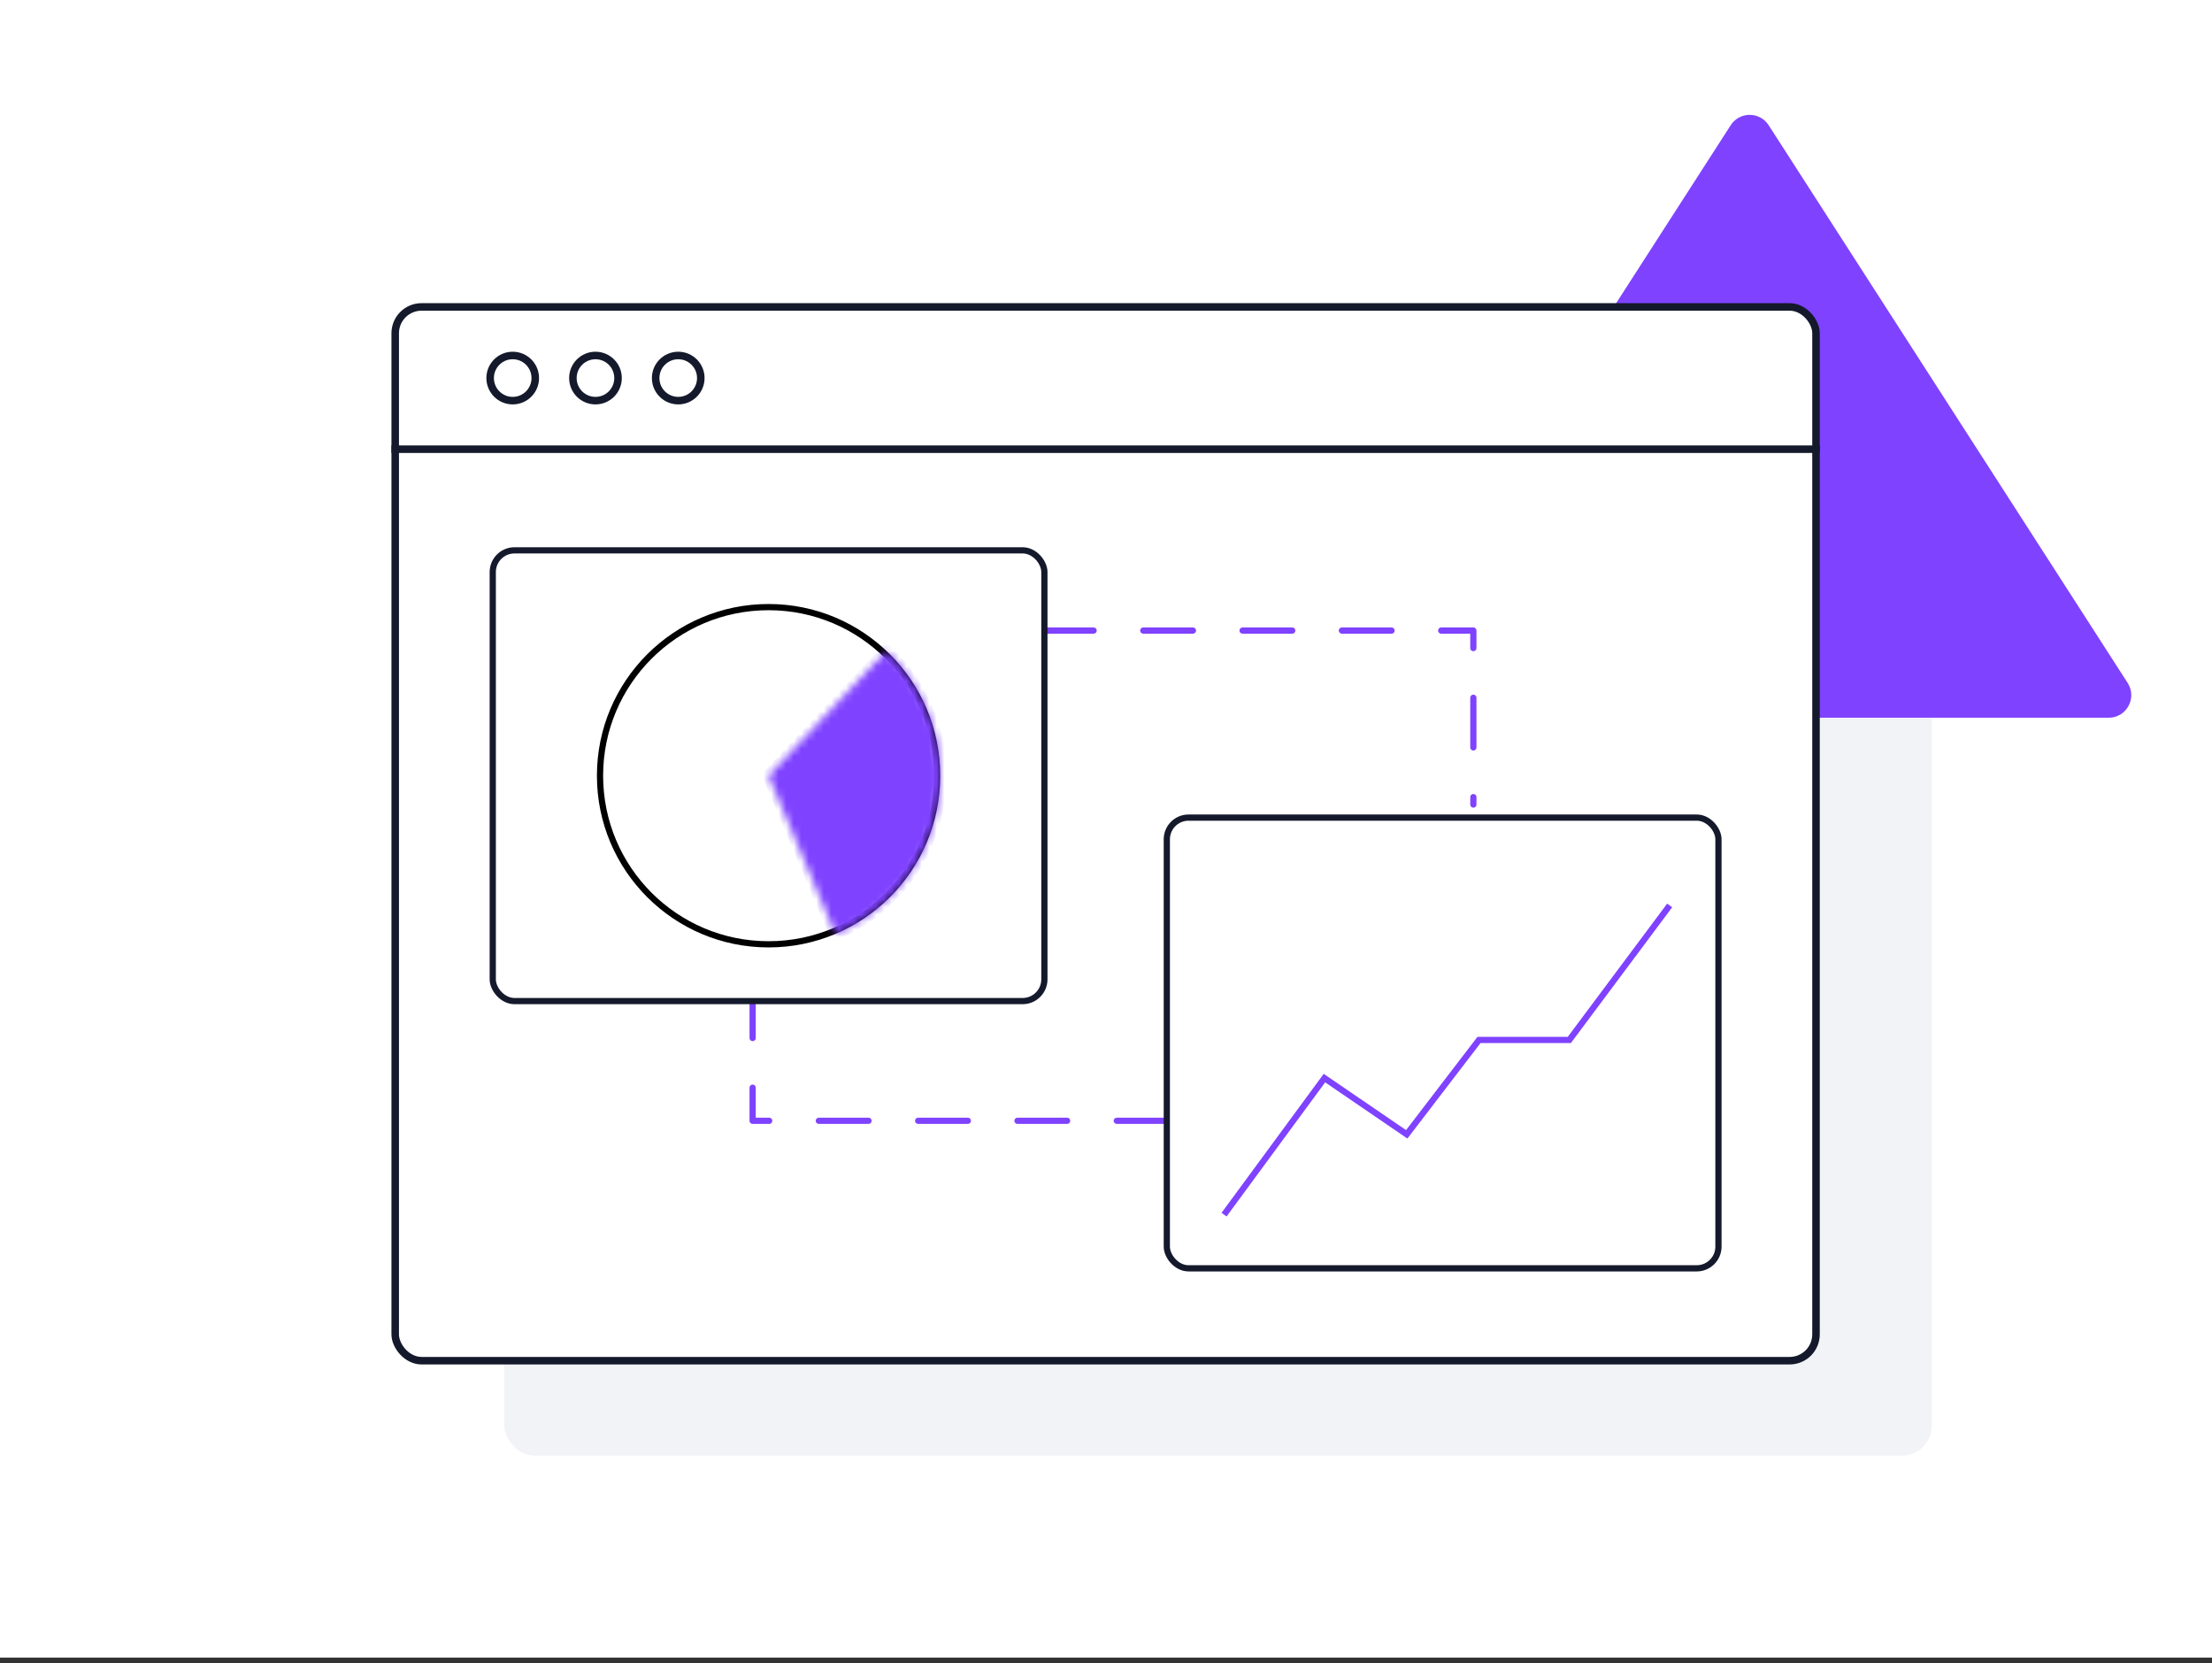 <svg width="294" height="221" viewBox="0 0 294 221" fill="none" xmlns="http://www.w3.org/2000/svg">
<rect x="0" y="0" width="294" height="221" fill="#333333" stroke="none"/>
<rect width="294" height="220.252" fill="white"/>
<rect opacity="0.58" x="67.027" y="52.408" width="189.735" height="141.018" rx="4" fill="#E9EAF0"/>
<path d="M230.03 16.639C231.211 14.805 233.893 14.805 235.074 16.639L282.79 90.745C284.076 92.741 282.643 95.369 280.268 95.369H184.836C182.461 95.369 181.028 92.741 182.314 90.745L230.03 16.639Z" fill="#7F42FF"/>
<rect x="52.527" y="40.783" width="188.841" height="140.018" rx="3.5" fill="white" stroke="#14192B"/>
<line x1="52.027" y1="59.687" x2="241.868" y2="59.687" stroke="#14192B"/>
<circle cx="68.145" cy="50.235" r="3" fill="white" stroke="#14192B"/>
<circle cx="79.145" cy="50.235" r="3" fill="white" stroke="#14192B"/>
<circle cx="90.145" cy="50.235" r="3" fill="white" stroke="#14192B"/>
<path d="M100.033 131.326V148.925H155.294" stroke="#7F42FF" stroke-width="0.825" stroke-linecap="round" stroke-linejoin="round" stroke-dasharray="6.6 6.6"/>
<path d="M138.753 83.787H195.825L195.826 106.903" stroke="#7F42FF" stroke-width="0.825" stroke-linecap="round" stroke-linejoin="round" stroke-dasharray="6.6 6.6"/>
<rect x="65.493" y="73.127" width="73.318" height="59.89" rx="2.887" fill="white" stroke="#14192B" stroke-width="0.825"/>
<circle cx="102.153" cy="103.073" r="22.404" fill="white" stroke="black" stroke-width="0.825"/>
<mask id="path-13-inside-1" fill="white">
<path d="M111.026 124.093C114.523 122.617 117.596 120.292 119.967 117.329C122.339 114.365 123.933 110.857 124.607 107.122C125.281 103.387 125.012 99.542 123.825 95.937C122.638 92.332 120.57 89.08 117.809 86.476L102.153 103.073L111.026 124.093Z"/>
</mask>
<path d="M111.026 124.093C114.523 122.617 117.596 120.292 119.967 117.329C122.339 114.365 123.933 110.857 124.607 107.122C125.281 103.387 125.012 99.542 123.825 95.937C122.638 92.332 120.57 89.08 117.809 86.476L102.153 103.073L111.026 124.093Z" fill="#7F42FF" stroke="#7F42FF" stroke-width="1.65" mask="url(#path-13-inside-1)"/>
<rect x="155.084" y="108.638" width="73.318" height="59.89" rx="2.887" fill="white" stroke="#14192B" stroke-width="0.825"/>
<path d="M162.692 161.394L176.032 143.252L186.97 150.722L196.575 138.183H208.581L221.92 120.308" stroke="#7F42FF" stroke-width="0.825"/>
</svg>
